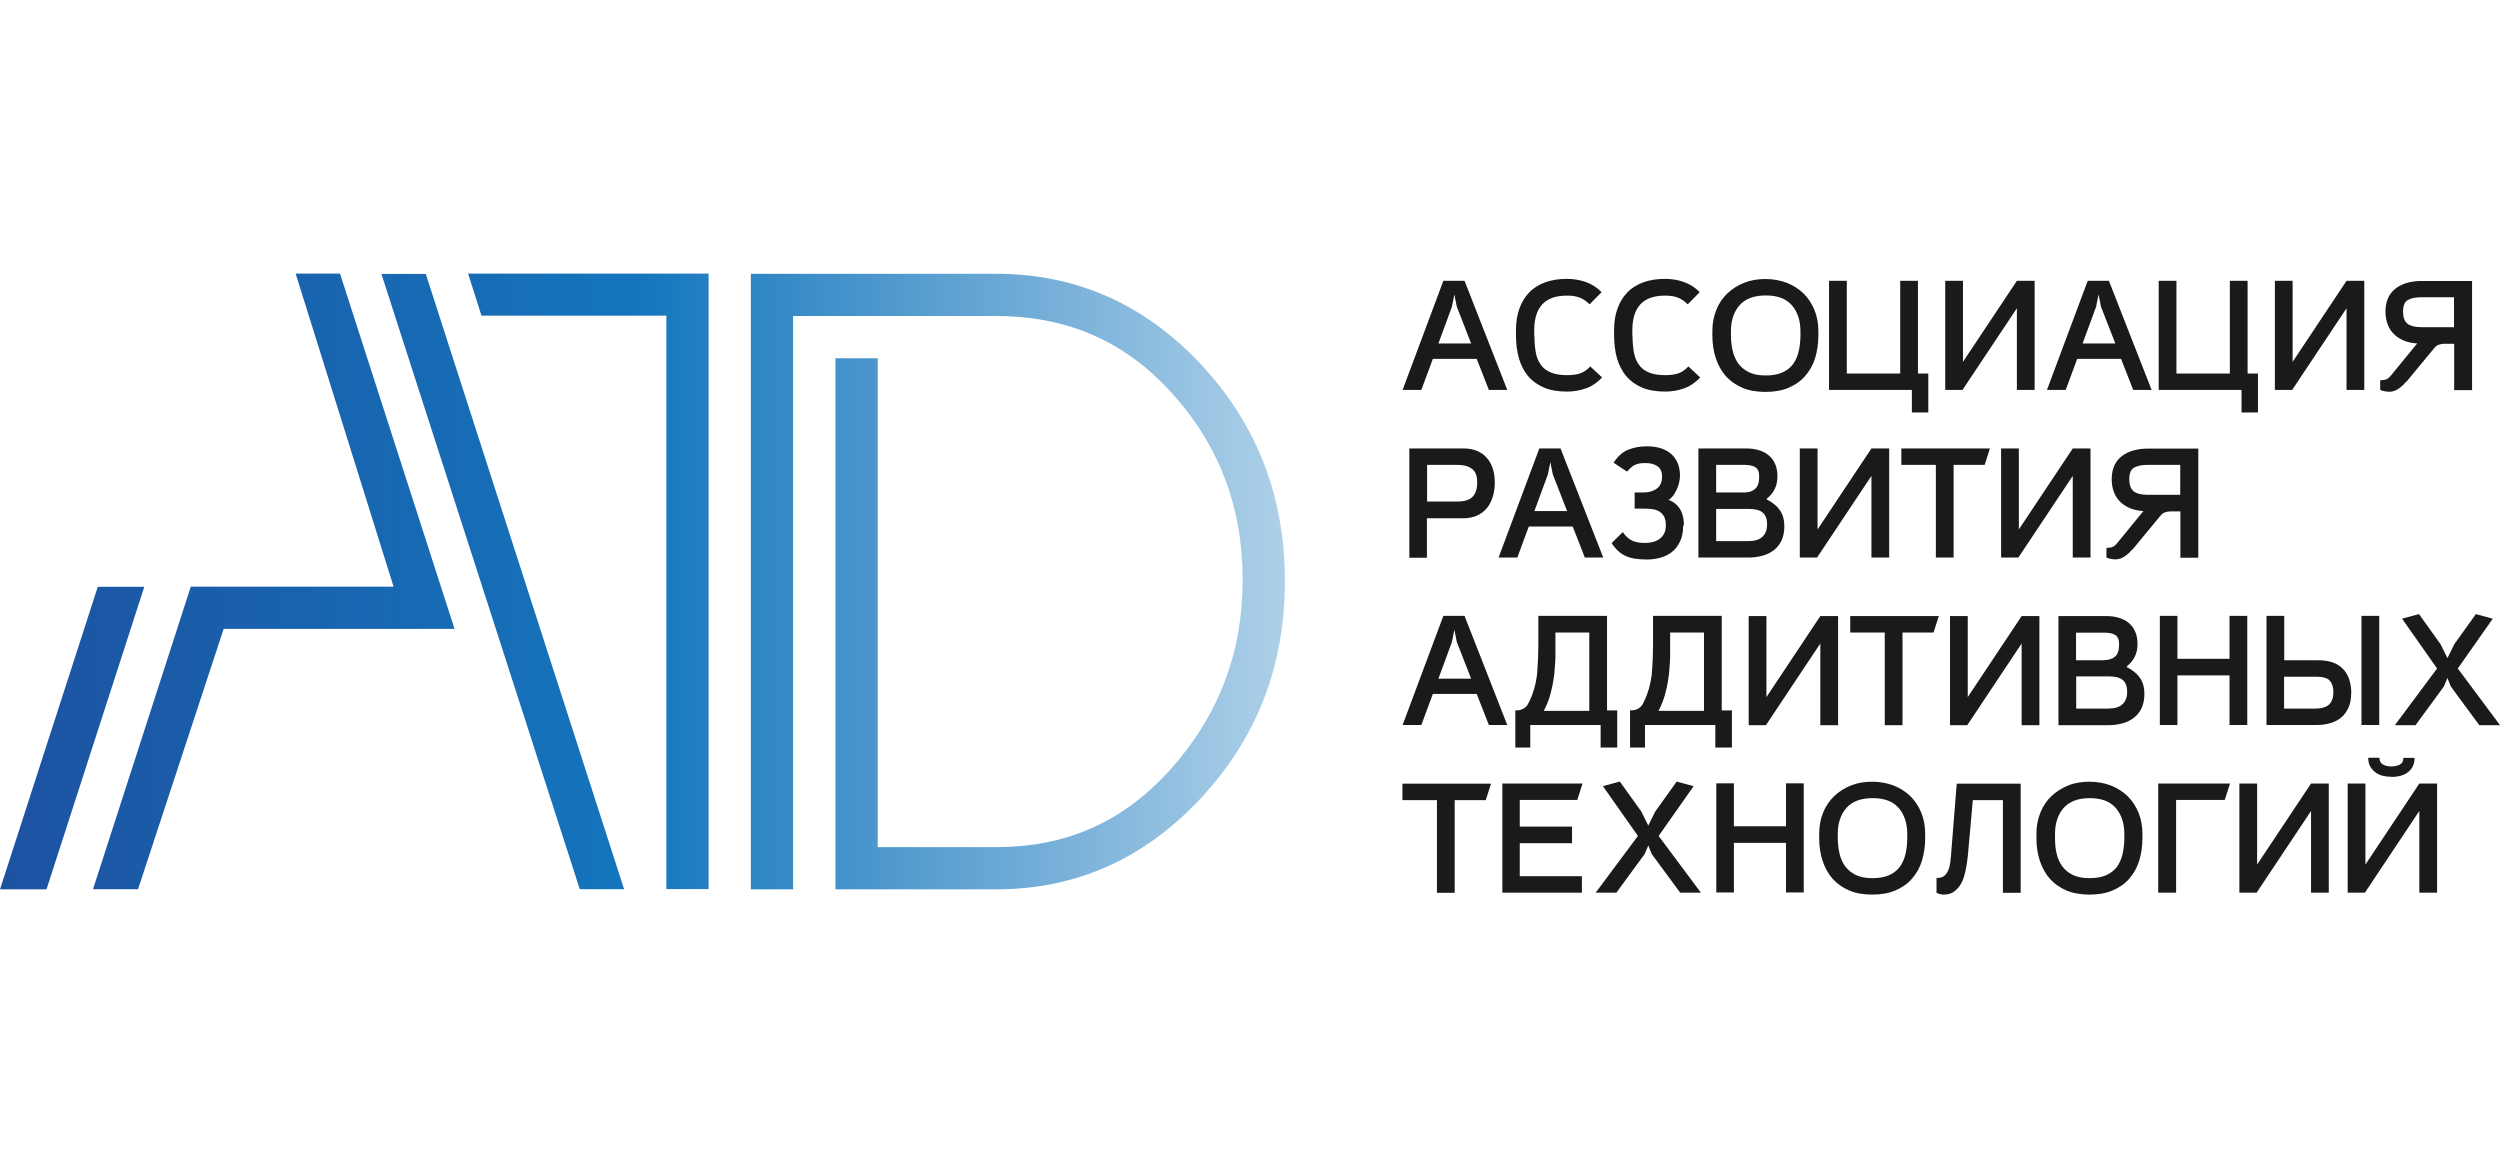 <?xml version="1.0" encoding="UTF-8"?> <svg xmlns="http://www.w3.org/2000/svg" width="256" height="120" viewBox="0 0 256 120" fill="none"><g clip-path="url(#clip0_29407_1488)"><path fill-rule="evenodd" clip-rule="evenodd" d="M14.135 91.053H9.524L19.537 60.074H40.302L30.273 28.017H34.817L46.545 64.398H22.902L14.135 91.053ZM4.762 91.07L14.775 60.09H10.012L0 91.07H4.762ZM47.925 28.017H72.561V91.037H68.236V32.325H49.305L47.925 28V28.017ZM76.886 91.053V28.034H101.959C110.171 28.034 117.155 31.113 122.927 37.255C128.682 43.397 131.576 50.818 131.576 59.518C131.576 68.218 128.682 75.639 122.893 81.815C117.104 87.991 110.137 91.07 101.976 91.07H85.552V36.683H89.877V86.746H102.043C108.909 86.746 114.832 84.356 119.797 78.853C124.761 73.351 127.251 66.855 127.251 59.367C127.251 51.879 124.778 45.434 119.83 40.066C114.883 34.681 108.926 32.358 101.959 32.358H81.211V91.07H76.886V91.053ZM63.912 91.07L43.601 28.05H39.057L59.368 91.053H63.912V91.07Z" fill="url(#paint0_linear_29407_1488)"></path><path fill-rule="evenodd" clip-rule="evenodd" d="M147.278 35.168H150.643L149.179 31.415L148.927 30.153L148.675 31.415L147.295 35.168H147.278ZM146.723 36.75L145.545 39.93H143.626L147.799 28.757H149.97L154.345 39.93H152.461L151.216 36.75H146.706H146.723ZM157.122 34.343C157.122 34.983 157.173 35.538 157.257 36.043C157.341 36.548 157.509 36.968 157.762 37.322C157.997 37.675 158.334 37.945 158.771 38.13C159.209 38.315 159.764 38.416 160.471 38.416C160.959 38.416 161.396 38.365 161.766 38.248C162.137 38.13 162.507 37.894 162.843 37.524L164.055 38.651C163.567 39.173 163.029 39.543 162.423 39.762C161.817 39.981 161.161 40.099 160.471 40.099C159.545 40.099 158.738 39.964 158.081 39.678C157.425 39.392 156.886 39.005 156.466 38.5C156.045 37.995 155.742 37.389 155.54 36.699C155.338 35.992 155.237 35.218 155.237 34.36V33.771C155.237 32.964 155.355 32.223 155.591 31.584C155.826 30.927 156.163 30.389 156.6 29.935C157.038 29.48 157.593 29.144 158.233 28.908C158.889 28.672 159.629 28.555 160.454 28.555C161.11 28.555 161.75 28.656 162.372 28.874C162.995 29.093 163.533 29.43 164.005 29.918L162.776 31.163C162.44 30.826 162.086 30.591 161.716 30.456C161.346 30.322 160.925 30.271 160.454 30.271C159.31 30.271 158.468 30.574 157.913 31.18C157.374 31.786 157.105 32.661 157.105 33.822V34.36L157.122 34.343ZM167.168 34.343C167.168 34.983 167.219 35.538 167.303 36.043C167.387 36.548 167.555 36.968 167.808 37.322C168.043 37.675 168.38 37.945 168.817 38.13C169.255 38.315 169.81 38.416 170.517 38.416C171.005 38.416 171.442 38.365 171.813 38.248C172.183 38.13 172.553 37.894 172.89 37.524L174.101 38.651C173.613 39.173 173.075 39.543 172.469 39.762C171.863 39.981 171.207 40.099 170.517 40.099C169.591 40.099 168.784 39.964 168.127 39.678C167.471 39.392 166.933 39.005 166.512 38.5C166.091 37.995 165.788 37.389 165.586 36.699C165.384 35.992 165.283 35.218 165.283 34.36V33.771C165.283 32.964 165.401 32.223 165.637 31.584C165.872 30.927 166.209 30.389 166.647 29.935C167.084 29.48 167.639 29.144 168.279 28.908C168.935 28.672 169.676 28.555 170.5 28.555C171.156 28.555 171.796 28.656 172.418 28.874C173.041 29.093 173.58 29.43 174.051 29.918L172.822 31.163C172.486 30.826 172.132 30.591 171.762 30.456C171.392 30.322 170.971 30.271 170.5 30.271C169.356 30.271 168.514 30.574 167.959 31.18C167.421 31.786 167.151 32.661 167.151 33.822V34.36L167.168 34.343ZM180.799 40.132C179.89 40.132 179.099 39.998 178.426 39.712C177.753 39.425 177.181 39.022 176.726 38.517C176.272 37.995 175.935 37.389 175.7 36.682C175.464 35.976 175.346 35.202 175.346 34.343V33.906C175.346 33.115 175.481 32.408 175.75 31.735C176.02 31.062 176.39 30.507 176.878 30.052C177.366 29.581 177.938 29.228 178.594 28.959C179.267 28.689 179.991 28.572 180.782 28.572C181.573 28.572 182.296 28.706 182.969 28.959C183.626 29.228 184.198 29.581 184.686 30.052C185.157 30.523 185.527 31.079 185.797 31.735C186.066 32.391 186.2 33.115 186.2 33.906V34.343C186.2 35.185 186.083 35.976 185.864 36.682C185.645 37.389 185.292 37.995 184.837 38.517C184.383 39.038 183.811 39.425 183.138 39.712C182.465 39.998 181.674 40.132 180.765 40.132H180.799ZM180.799 30.254C179.621 30.254 178.729 30.591 178.14 31.247C177.551 31.903 177.248 32.812 177.248 33.94V34.31C177.248 34.899 177.315 35.454 177.433 35.942C177.551 36.447 177.753 36.884 178.022 37.255C178.308 37.625 178.662 37.911 179.116 38.13C179.553 38.332 180.109 38.449 180.782 38.449C181.455 38.449 182.044 38.348 182.498 38.147C182.953 37.945 183.323 37.675 183.592 37.305C183.861 36.935 184.063 36.497 184.181 35.992C184.299 35.488 184.366 34.916 184.366 34.31V33.94C184.366 32.812 184.063 31.92 183.474 31.247C182.885 30.574 181.993 30.254 180.832 30.254H180.799ZM196.398 38.248H197.458V42.236H195.775V39.93H187.294V28.757H189.112V38.248H194.581V28.757H196.398V38.248ZM206.528 39.93V31.567L200.958 39.93H199.191V28.757H201.009V37.053L206.528 28.757H208.346V39.93H206.528ZM213.243 35.168H216.608L215.144 31.415L214.892 30.153L214.639 31.415L213.259 35.168H213.243ZM212.704 36.75L211.526 39.93H209.608L213.781 28.757H215.952L220.327 39.93H218.442L217.197 36.75H212.687H212.704ZM230.154 38.248H231.215V42.236H229.532V39.93H221.051V28.757H222.868V38.248H228.337V28.757H230.154V38.248ZM240.285 39.93V31.567L234.715 39.93H232.948V28.757H234.765V37.053L240.285 28.757H242.102V39.93H240.285ZM246.359 39.106C246.174 39.358 245.939 39.577 245.619 39.796C245.316 40.014 244.98 40.115 244.66 40.115C244.542 40.115 244.391 40.099 244.189 40.065C243.987 40.031 243.835 39.981 243.734 39.93V38.937C244.004 38.937 244.206 38.904 244.374 38.836C244.525 38.769 244.694 38.635 244.862 38.416L247.521 35.168C246.545 35.117 245.754 34.798 245.165 34.242C244.576 33.67 244.273 32.879 244.273 31.887C244.273 31.348 244.374 30.877 244.559 30.473C244.744 30.086 245.013 29.766 245.35 29.514C245.686 29.262 246.073 29.076 246.511 28.959C246.948 28.841 247.42 28.773 247.908 28.773H253.141V39.947H251.307V35.202H250.28C250.095 35.202 249.91 35.235 249.725 35.303C249.54 35.37 249.388 35.488 249.271 35.639L246.393 39.122L246.359 39.106ZM251.29 30.439H247.941C247.336 30.439 246.881 30.54 246.561 30.725C246.242 30.91 246.073 31.298 246.073 31.87C246.073 32.492 246.225 32.913 246.528 33.149C246.831 33.384 247.302 33.502 247.941 33.502H251.29V30.439ZM144.316 57.094V45.921H149.852C150.374 45.921 150.845 46.005 151.249 46.173C151.653 46.342 151.99 46.577 152.259 46.897C152.528 47.2 152.73 47.57 152.865 47.991C152.999 48.411 153.067 48.883 153.067 49.404C153.067 49.926 152.999 50.397 152.865 50.851C152.73 51.306 152.528 51.693 152.276 52.013C152.006 52.332 151.67 52.602 151.266 52.787C150.862 52.972 150.374 53.073 149.836 53.073H146.117V57.111H144.299L144.316 57.094ZM146.134 47.587V51.356H149.23C149.937 51.356 150.458 51.205 150.778 50.885C151.098 50.565 151.266 50.077 151.266 49.404C151.266 48.731 151.098 48.294 150.744 48.024C150.391 47.738 149.886 47.604 149.23 47.604H146.134V47.587ZM157.105 52.332H160.471L159.007 48.58L158.754 47.318L158.502 48.58L157.122 52.332H157.105ZM156.55 53.914L155.372 57.094H153.454L157.627 45.921H159.798L164.173 57.094H162.288L161.043 53.914H156.533H156.55ZM172.351 53.83C172.351 54.469 172.25 55.025 172.031 55.462C171.813 55.9 171.543 56.27 171.19 56.539C170.837 56.809 170.45 56.993 170.012 57.111C169.575 57.229 169.12 57.296 168.683 57.296C168.245 57.296 167.791 57.263 167.437 57.212C167.084 57.162 166.748 57.061 166.461 56.926C166.175 56.792 165.906 56.623 165.687 56.405C165.452 56.186 165.233 55.933 165.031 55.614L166.175 54.486C166.461 54.907 166.781 55.193 167.135 55.361C167.488 55.529 167.925 55.597 168.413 55.597C169.087 55.597 169.625 55.445 170.012 55.126C170.399 54.806 170.584 54.368 170.584 53.796C170.584 53.409 170.517 53.106 170.399 52.888C170.281 52.669 170.096 52.484 169.894 52.366C169.692 52.248 169.44 52.164 169.154 52.13C168.868 52.097 168.548 52.08 168.228 52.08H167.387V50.431H168.279C168.817 50.431 169.288 50.296 169.642 50.044C170.012 49.791 170.197 49.37 170.197 48.782C170.197 48.327 170.046 47.974 169.743 47.755C169.44 47.536 169.036 47.419 168.531 47.419C168.296 47.419 168.094 47.419 167.925 47.452C167.757 47.486 167.589 47.52 167.454 47.587C167.303 47.654 167.168 47.738 167.034 47.856C166.899 47.974 166.764 48.125 166.613 48.294L165.233 47.385C165.637 46.745 166.125 46.308 166.68 46.072C167.236 45.837 167.892 45.702 168.632 45.702C169.709 45.702 170.551 45.971 171.14 46.493C171.729 47.032 172.031 47.772 172.031 48.714C172.031 48.916 171.998 49.152 171.947 49.404C171.88 49.657 171.813 49.892 171.695 50.128C171.594 50.363 171.459 50.565 171.325 50.767C171.173 50.952 171.022 51.104 170.853 51.188C171.375 51.373 171.762 51.693 172.031 52.13C172.301 52.568 172.435 53.123 172.435 53.796L172.351 53.83ZM178.611 50.431C179.065 50.431 179.452 50.313 179.722 50.06C180.008 49.825 180.142 49.404 180.142 48.798C180.142 48.31 180.008 47.991 179.739 47.839C179.469 47.671 179.099 47.604 178.645 47.604H175.734V50.431H178.594H178.611ZM175.734 52.13V55.412H178.998C179.671 55.412 180.176 55.26 180.479 54.957C180.799 54.654 180.95 54.251 180.95 53.712C180.95 53.14 180.799 52.736 180.496 52.484C180.193 52.231 179.722 52.114 179.065 52.114H175.717L175.734 52.13ZM180.933 51.154C181.505 51.44 181.96 51.81 182.263 52.248C182.566 52.686 182.717 53.241 182.717 53.897C182.717 54.453 182.616 54.941 182.431 55.344C182.246 55.748 181.977 56.068 181.64 56.337C181.304 56.59 180.916 56.792 180.462 56.909C180.025 57.027 179.537 57.094 179.015 57.094H173.916V45.921H178.779C179.251 45.921 179.688 45.971 180.075 46.089C180.479 46.207 180.815 46.375 181.102 46.611C181.388 46.846 181.623 47.149 181.775 47.52C181.943 47.89 182.01 48.31 182.01 48.815C182.01 49.741 181.64 50.498 180.916 51.07V51.171L180.933 51.154ZM191.636 57.094V48.731L186.066 57.094H184.299V45.921H186.116V54.217L191.636 45.921H193.453V57.094H191.636ZM200.05 47.604V57.094H198.232V47.604H194.698V45.921H203.769L203.23 47.604H200.05ZM212.25 57.094V48.731L206.68 57.094H204.913V45.921H206.73V54.217L212.25 45.921H214.067V57.094H212.25ZM218.325 56.27C218.139 56.522 217.904 56.741 217.584 56.96C217.281 57.179 216.945 57.28 216.625 57.28C216.507 57.28 216.356 57.263 216.154 57.229C215.952 57.195 215.8 57.145 215.699 57.094V56.102C215.969 56.102 216.187 56.068 216.339 56.001C216.49 55.933 216.659 55.799 216.827 55.58L219.486 52.332C218.51 52.282 217.719 51.962 217.13 51.407C216.541 50.834 216.238 50.044 216.238 49.051C216.238 48.512 216.339 48.041 216.524 47.637C216.709 47.25 216.978 46.931 217.315 46.678C217.651 46.426 218.038 46.241 218.476 46.123C218.913 46.005 219.385 45.938 219.873 45.938H225.106V57.111H223.272V52.366H222.245C222.06 52.366 221.875 52.4 221.69 52.467C221.505 52.534 221.353 52.652 221.236 52.803L218.358 56.287L218.325 56.27ZM223.255 47.604H219.906C219.3 47.604 218.846 47.705 218.526 47.89C218.207 48.075 218.038 48.462 218.038 49.034C218.038 49.657 218.19 50.077 218.493 50.313C218.796 50.548 219.267 50.666 219.906 50.666H223.255V47.604ZM147.278 69.496H150.643L149.179 65.744L148.927 64.482L148.675 65.744L147.295 69.496H147.278ZM146.723 71.061L145.545 74.242H143.626L147.799 63.068H149.97L154.345 74.242H152.461L151.216 71.061H146.706H146.723ZM155.17 76.547V72.744C155.422 72.744 155.608 72.727 155.742 72.677C155.91 72.626 156.062 72.542 156.197 72.425C156.264 72.374 156.314 72.307 156.382 72.223C156.432 72.138 156.499 72.037 156.55 71.936C156.6 71.836 156.651 71.718 156.718 71.583C156.769 71.449 156.836 71.297 156.903 71.129C157.055 70.725 157.173 70.304 157.257 69.9C157.341 69.48 157.408 69.059 157.425 68.638C157.492 67.797 157.526 66.905 157.526 65.963V63.068H164.56V72.744H165.603V76.547H163.904V74.242H156.701V76.547H155.187H155.17ZM162.743 72.761V64.768H159.276V65.98C159.276 66.266 159.276 66.552 159.276 66.855C159.276 67.141 159.276 67.427 159.259 67.73C159.242 68.032 159.209 68.319 159.192 68.621C159.175 68.908 159.141 69.194 159.091 69.48C159.007 70.085 158.889 70.641 158.738 71.179C158.653 71.465 158.552 71.735 158.451 72.004C158.35 72.273 158.216 72.542 158.081 72.795H162.759L162.743 72.761ZM166.916 76.547V72.744C167.168 72.744 167.353 72.727 167.488 72.677C167.656 72.626 167.808 72.542 167.942 72.425C168.01 72.374 168.077 72.307 168.127 72.223C168.195 72.138 168.245 72.037 168.296 71.936C168.346 71.836 168.397 71.718 168.464 71.583C168.514 71.449 168.582 71.297 168.649 71.129C168.8 70.725 168.918 70.304 169.002 69.9C169.087 69.48 169.154 69.059 169.171 68.638C169.238 67.797 169.272 66.905 169.272 65.963V63.068H176.306V72.744H177.349V76.547H175.649V74.242H168.447V76.547H166.933H166.916ZM174.488 72.761V64.768H171.022V65.98C171.022 66.266 171.022 66.552 171.022 66.855C171.022 67.141 171.022 67.427 171.005 67.73C170.988 68.032 170.954 68.319 170.938 68.621C170.921 68.908 170.887 69.194 170.837 69.48C170.753 70.085 170.635 70.641 170.483 71.179C170.399 71.465 170.298 71.735 170.197 72.004C170.096 72.273 169.962 72.542 169.827 72.795H174.505L174.488 72.761ZM186.402 74.259V65.895L180.832 74.259H179.065V63.085H180.883V71.381L186.402 63.085H188.22V74.259H186.402ZM194.816 64.768V74.259H192.999V64.768H189.465V63.085H198.535L197.997 64.768H194.816ZM207.016 74.259V65.895L201.446 74.259H199.679V63.085H201.497V71.381L207.016 63.085H208.834V74.259H207.016ZM215.464 67.595C215.918 67.595 216.305 67.477 216.574 67.242C216.86 67.006 216.995 66.585 216.995 65.98C216.995 65.492 216.861 65.172 216.591 65.02C216.322 64.852 215.952 64.785 215.497 64.785H212.586V67.612H215.447L215.464 67.595ZM212.603 69.278V72.559H215.868C216.541 72.559 217.046 72.408 217.348 72.105C217.668 71.802 217.82 71.398 217.82 70.859C217.82 70.287 217.668 69.883 217.365 69.631C217.062 69.379 216.591 69.261 215.935 69.261H212.586L212.603 69.278ZM217.803 68.319C218.375 68.605 218.829 68.975 219.132 69.412C219.435 69.85 219.587 70.405 219.587 71.061C219.587 71.617 219.486 72.105 219.301 72.509C219.115 72.913 218.846 73.232 218.51 73.501C218.173 73.754 217.786 73.956 217.332 74.074C216.894 74.192 216.406 74.259 215.884 74.259H210.786V63.085H215.649C216.12 63.085 216.558 63.136 216.945 63.254C217.348 63.371 217.685 63.539 217.971 63.775C218.257 64.011 218.493 64.314 218.644 64.684C218.812 65.054 218.88 65.475 218.88 65.98C218.88 66.905 218.51 67.662 217.786 68.234V68.335L217.803 68.319ZM222.969 69.16V74.242H221.168V63.068H222.969V67.46H228.303V63.068H230.121V74.242H228.303V69.16H222.969ZM243.633 63.068V74.242H241.816V63.068H243.633ZM240.756 71.011C240.756 71.566 240.672 72.054 240.487 72.458C240.302 72.862 240.066 73.199 239.746 73.468C239.426 73.737 239.039 73.939 238.602 74.057C238.164 74.192 237.66 74.242 237.138 74.242H232.09V63.068H233.907V67.612H237.39C238.535 67.612 239.376 67.915 239.931 68.504C240.487 69.093 240.773 69.934 240.773 71.011H240.756ZM238.938 70.893C238.938 70.355 238.804 69.951 238.551 69.682C238.299 69.412 237.828 69.295 237.138 69.295H233.89V72.559H237.054C237.744 72.559 238.232 72.408 238.518 72.122C238.804 71.835 238.938 71.415 238.938 70.876V70.893ZM250.247 70.304L247.352 74.259H245.232L249.557 68.453L245.972 63.354L247.706 62.883L249.91 65.963L250.617 67.393L251.324 65.963L253.528 62.883L255.261 63.354L251.677 68.453L256.002 74.259H253.881L250.97 70.304L250.617 69.429L250.247 70.304ZM148.961 81.932V91.423H147.143V81.932H143.609V80.249H152.68L152.141 81.932H148.961ZM162.002 91.406H153.841V80.233H162.053L161.514 81.915H155.624V84.641H160.976V86.341H155.624V89.723H161.985V91.406H162.002ZM168.413 87.452L165.519 91.406H163.399L167.724 85.601L164.139 80.502L165.872 80.031L168.077 83.11L168.784 84.54L169.49 83.11L171.695 80.031L173.428 80.502L169.844 85.601L174.169 91.406H172.048L169.137 87.452L168.784 86.577L168.413 87.452ZM177.551 86.308V91.389H175.75V80.216H177.551V84.608H182.885V80.216H184.703V91.389H182.885V86.308H177.551ZM191.737 91.608C190.845 91.608 190.037 91.474 189.364 91.187C188.691 90.901 188.119 90.498 187.664 89.993C187.21 89.471 186.873 88.865 186.638 88.159C186.402 87.452 186.284 86.678 186.284 85.819V85.382C186.284 84.591 186.419 83.884 186.688 83.211C186.958 82.555 187.328 81.983 187.816 81.528C188.304 81.057 188.876 80.704 189.532 80.434C190.205 80.165 190.929 80.047 191.72 80.047C192.511 80.047 193.234 80.182 193.907 80.434C194.564 80.704 195.136 81.057 195.624 81.528C196.095 81.999 196.465 82.555 196.735 83.211C197.004 83.867 197.138 84.591 197.138 85.382V85.819C197.138 86.661 197.021 87.452 196.802 88.159C196.583 88.865 196.23 89.471 195.775 89.993C195.321 90.514 194.749 90.901 194.076 91.187C193.403 91.474 192.612 91.608 191.703 91.608H191.737ZM191.737 81.73C190.559 81.73 189.667 82.067 189.078 82.723C188.489 83.396 188.186 84.288 188.186 85.415V85.786C188.186 86.375 188.253 86.93 188.371 87.418C188.489 87.923 188.691 88.361 188.96 88.731C189.246 89.101 189.6 89.387 190.054 89.606C190.491 89.808 191.047 89.925 191.72 89.925C192.393 89.925 192.982 89.824 193.436 89.623C193.891 89.421 194.261 89.135 194.53 88.781C194.799 88.411 195.001 87.973 195.119 87.469C195.237 86.964 195.304 86.392 195.304 85.786V85.415C195.304 84.288 195.001 83.396 194.412 82.723C193.823 82.05 192.931 81.73 191.77 81.73H191.737ZM199.04 91.608C198.804 91.608 198.552 91.541 198.299 91.423V89.909C198.754 89.909 199.074 89.774 199.276 89.505C199.477 89.235 199.612 88.916 199.663 88.546C199.696 88.36 199.73 88.159 199.747 87.94C199.78 87.721 199.797 87.469 199.814 87.199L200.369 80.249H206.915V91.423H205.098V81.932H202.018L201.514 87.57C201.497 87.738 201.463 87.923 201.446 88.125C201.413 88.327 201.379 88.546 201.345 88.781C201.295 89.101 201.211 89.437 201.11 89.774C201.009 90.111 200.874 90.413 200.689 90.683C200.504 90.952 200.285 91.171 200.016 91.356C199.747 91.524 199.41 91.608 199.023 91.608H199.04ZM213.983 91.608C213.091 91.608 212.3 91.474 211.61 91.187C210.937 90.901 210.365 90.498 209.911 89.993C209.456 89.471 209.12 88.865 208.884 88.159C208.649 87.452 208.531 86.678 208.531 85.819V85.382C208.531 84.591 208.665 83.884 208.935 83.211C209.204 82.555 209.574 81.983 210.062 81.528C210.55 81.057 211.122 80.704 211.779 80.434C212.435 80.165 213.175 80.047 213.966 80.047C214.757 80.047 215.481 80.182 216.154 80.434C216.827 80.704 217.382 81.057 217.87 81.528C218.341 81.999 218.712 82.555 218.981 83.211C219.25 83.867 219.385 84.591 219.385 85.382V85.819C219.385 86.661 219.267 87.452 219.048 88.159C218.829 88.865 218.476 89.471 218.022 89.993C217.567 90.514 216.995 90.901 216.322 91.187C215.649 91.474 214.858 91.608 213.949 91.608H213.983ZM213.983 81.73C212.805 81.73 211.913 82.067 211.324 82.723C210.735 83.396 210.432 84.288 210.432 85.415V85.786C210.432 86.375 210.483 86.93 210.601 87.418C210.718 87.923 210.92 88.361 211.19 88.731C211.476 89.101 211.829 89.387 212.283 89.606C212.721 89.808 213.276 89.925 213.949 89.925C214.622 89.925 215.211 89.824 215.666 89.623C216.12 89.421 216.49 89.135 216.76 88.781C217.029 88.411 217.231 87.973 217.348 87.469C217.466 86.964 217.534 86.392 217.534 85.786V85.415C217.534 84.288 217.231 83.396 216.642 82.723C216.053 82.05 215.161 81.73 214 81.73H213.983ZM221 91.406V80.233H228.354L227.815 81.915H222.834V91.406H221.017H221ZM236.65 91.406V83.043L231.08 91.406H229.313V80.233H231.13V88.529L236.65 80.233H238.467V91.406H236.65ZM247.739 91.406V83.043L242.169 91.406H240.402V80.233H242.22V88.529L247.739 80.233H249.557V91.406H247.739ZM244.879 79.543C244.576 79.543 244.29 79.509 244.004 79.442C243.718 79.374 243.465 79.257 243.246 79.088C243.028 78.92 242.842 78.718 242.708 78.483C242.573 78.23 242.506 77.944 242.506 77.591H243.65C243.65 77.91 243.768 78.146 244.004 78.281C244.239 78.415 244.542 78.483 244.879 78.483C245.198 78.483 245.484 78.415 245.737 78.297C245.989 78.163 246.107 77.944 246.107 77.608H247.251C247.251 77.961 247.184 78.264 247.049 78.516C246.915 78.769 246.73 78.971 246.511 79.122C246.292 79.273 246.023 79.391 245.754 79.459C245.468 79.526 245.182 79.559 244.895 79.559L244.879 79.543Z" fill="#1A1A18"></path></g><defs><linearGradient id="paint0_linear_29407_1488" x1="0" y1="59.535" x2="131.542" y2="59.535" gradientUnits="userSpaceOnUse"><stop stop-color="#1D52A1"></stop><stop offset="0.5" stop-color="#1476BD"></stop><stop offset="1" stop-color="#AED0E8"></stop></linearGradient><clipPath id="clip0_29407_1488"><rect width="256" height="120" fill="white"></rect></clipPath></defs></svg> 